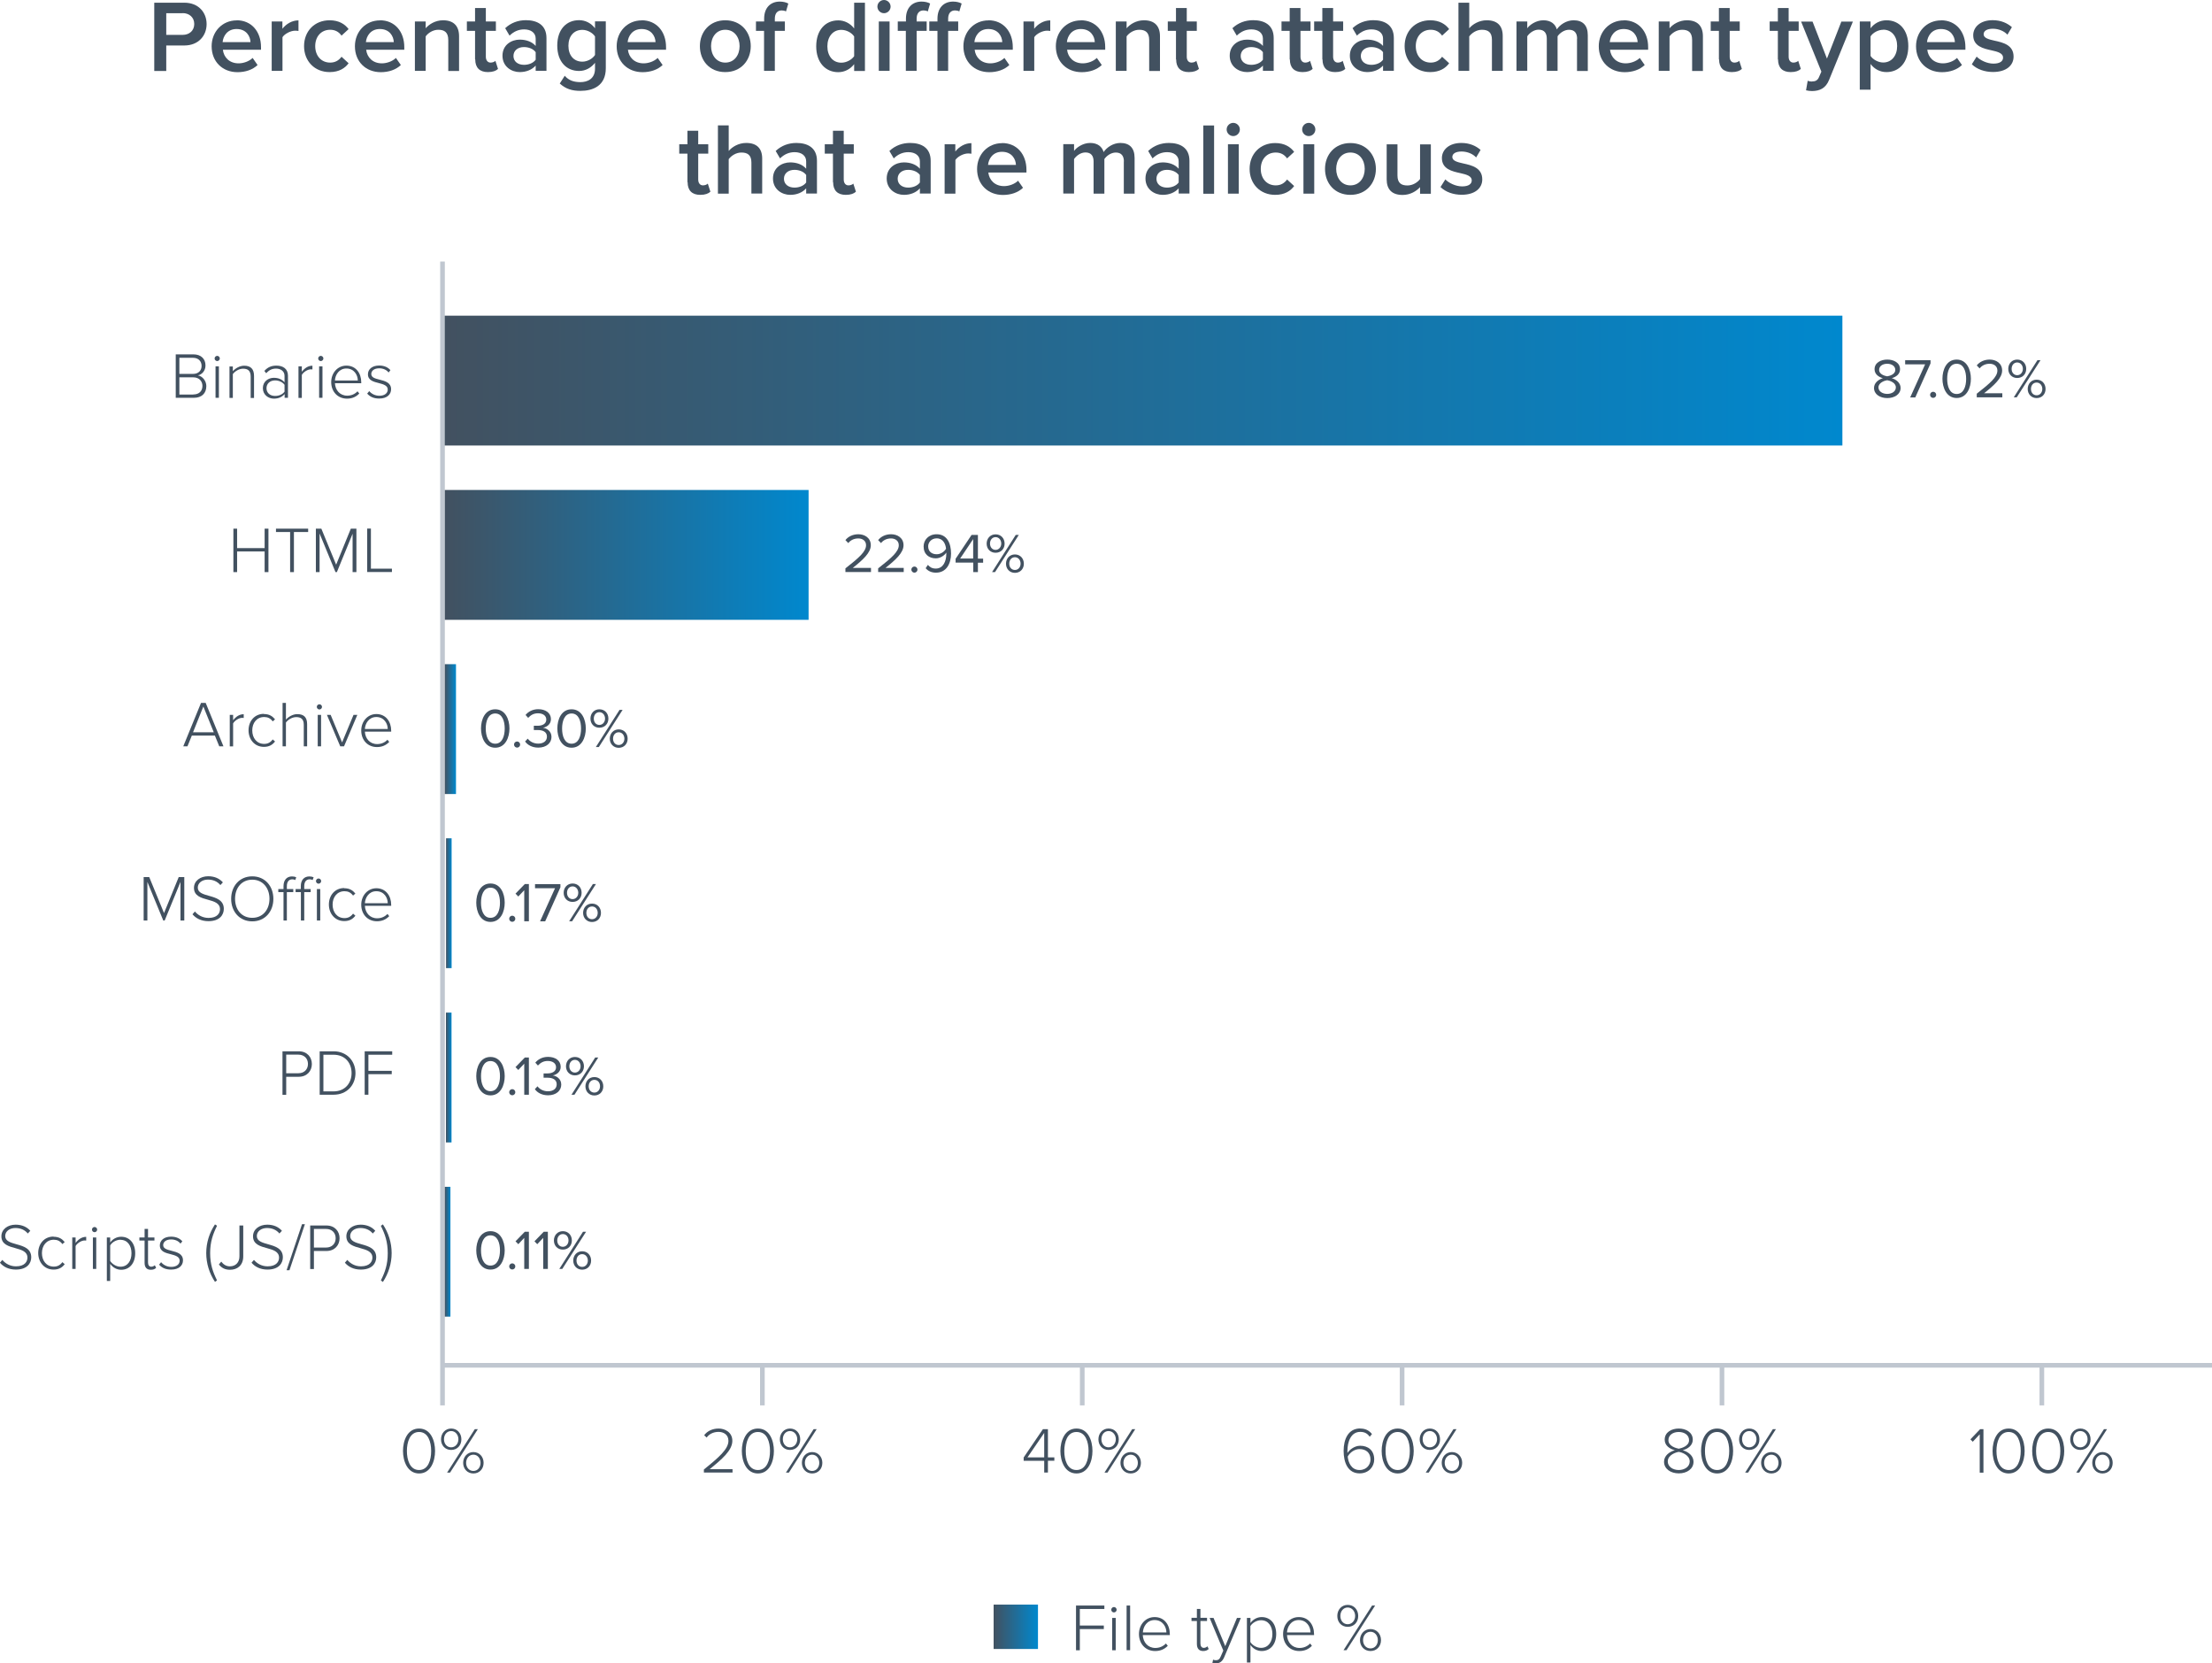 <?xml version="1.0" encoding="UTF-8"?>
<svg id="Layer_1" data-name="Layer 1" xmlns="http://www.w3.org/2000/svg" xmlns:xlink="http://www.w3.org/1999/xlink" viewBox="0 0 237.89 178.84">
  <defs>
    <style>
      .cls-1 {
        fill: url(#linear-gradient-7);
      }

      .cls-2 {
        fill: url(#linear-gradient-5);
      }

      .cls-3 {
        fill: url(#linear-gradient-6);
      }

      .cls-4 {
        fill: url(#linear-gradient-4);
      }

      .cls-5 {
        fill: url(#linear-gradient-3);
      }

      .cls-6 {
        fill: url(#linear-gradient-2);
      }

      .cls-7 {
        fill: url(#linear-gradient);
      }

      .cls-8 {
        fill: none;
        stroke: #c0c7d0;
        stroke-miterlimit: 10;
        stroke-width: .5px;
      }

      .cls-9 {
        fill: #425160;
      }
    </style>
    <linearGradient id="linear-gradient" x1="-44.76" y1="-1129.59" x2="-44.76" y2="-1130.2" gradientTransform="translate(93.02 1245.74)" gradientUnits="userSpaceOnUse">
      <stop offset="0" stop-color="#425160"/>
      <stop offset="1" stop-color="#0088ce"/>
    </linearGradient>
    <linearGradient id="linear-gradient-2" x1="-63.49" x2="-63.49" gradientTransform="translate(111.75 1227.01)" xlink:href="#linear-gradient"/>
    <linearGradient id="linear-gradient-3" x1="-26.03" y1="-1129.47" x2="-26.03" y2="-1130.07" gradientTransform="translate(74.17 1264.35)" xlink:href="#linear-gradient"/>
    <linearGradient id="linear-gradient-4" x1="-82.22" y1="-1129.47" x2="-82.22" y2="-1130.67" gradientTransform="translate(130.66 1208.46)" xlink:href="#linear-gradient"/>
    <linearGradient id="linear-gradient-5" x1="-100.95" y1="-1129.47" x2="-100.95" y2="-1168.59" gradientTransform="translate(168.35 1208.68)" xlink:href="#linear-gradient"/>
    <linearGradient id="linear-gradient-6" x1="-119.69" y1="-1129.47" x2="-119.69" y2="-1279.78" gradientTransform="translate(242.68 1245.55)" xlink:href="#linear-gradient"/>
    <linearGradient id="linear-gradient-7" x1="106.86" y1="174.9" x2="111.63" y2="174.9" gradientTransform="matrix(1,0,0,1,0,0)" xlink:href="#linear-gradient"/>
  </defs>
  <g>
    <path class="cls-9" d="M18.89,38.1h1.92c.78,0,1.29.46,1.29,1.19,0,.59-.4.99-.82,1.07.5.08.91.6.91,1.15,0,.78-.5,1.26-1.34,1.26h-1.95v-4.67ZM20.76,40.2c.6,0,.92-.38.92-.86s-.32-.87-.92-.87h-1.47v1.73h1.47ZM20.79,42.41c.62,0,.98-.36.98-.92,0-.48-.33-.92-.98-.92h-1.5v1.85h1.5Z"/>
    <path class="cls-9" d="M23.08,38.54c0-.15.13-.28.28-.28s.28.13.28.28-.13.28-.28.28-.28-.13-.28-.28ZM23.18,39.39h.36v3.38h-.36v-3.38Z"/>
    <path class="cls-9" d="M26.96,40.49c0-.66-.33-.85-.82-.85-.43,0-.88.28-1.1.58v2.56h-.36v-3.38h.36v.51c.25-.29.73-.59,1.22-.59.69,0,1.06.34,1.06,1.1v2.37h-.36v-2.28Z"/>
    <path class="cls-9" d="M30.6,42.38c-.3.33-.68.48-1.15.48-.58,0-1.18-.4-1.18-1.13s.6-1.11,1.18-1.11c.47,0,.85.15,1.15.48v-.69c0-.5-.41-.78-.91-.78-.42,0-.75.15-1.06.5l-.2-.25c.35-.39.74-.57,1.3-.57.69,0,1.24.33,1.24,1.08v2.38h-.36v-.4ZM30.6,41.37c-.24-.31-.62-.47-1.02-.47-.56,0-.92.36-.92.84s.36.83.92.83c.41,0,.79-.15,1.02-.46v-.74Z"/>
    <path class="cls-9" d="M32.1,39.39h.36v.58c.29-.38.67-.65,1.14-.65v.4c-.06,0-.11-.01-.18-.01-.34,0-.81.31-.96.6v2.47h-.36v-3.38Z"/>
    <path class="cls-9" d="M34.22,38.54c0-.15.13-.28.28-.28.15,0,.28.13.28.28s-.13.28-.28.28-.28-.13-.28-.28ZM34.32,39.39h.36v3.38h-.36v-3.38Z"/>
    <path class="cls-9" d="M37.25,39.31c1.03,0,1.6.82,1.6,1.79v.1h-2.83c.04.74.53,1.34,1.32,1.34.43,0,.82-.16,1.11-.47l.19.24c-.34.35-.76.55-1.32.55-.99,0-1.7-.74-1.7-1.78,0-.98.69-1.77,1.63-1.77ZM36.02,40.91h2.46c0-.57-.38-1.29-1.23-1.29-.8,0-1.2.7-1.23,1.29Z"/>
    <path class="cls-9" d="M39.71,42.05c.22.27.61.5,1.09.5.57,0,.9-.28.9-.67,0-.43-.46-.56-.95-.69-.56-.14-1.18-.29-1.18-.95,0-.52.43-.94,1.21-.94.58,0,.97.22,1.21.5l-.2.25c-.2-.27-.56-.45-1.01-.45-.53,0-.85.26-.85.61,0,.39.43.49.9.61.58.15,1.23.31,1.23,1.03,0,.55-.43,1-1.27,1-.55,0-.97-.16-1.3-.53l.22-.27Z"/>
  </g>
  <g>
    <path class="cls-9" d="M.26,135.47c.3.35.79.68,1.46.68.96,0,1.23-.53,1.23-.93,0-.66-.63-.84-1.28-1.02-.74-.2-1.52-.41-1.52-1.28,0-.76.69-1.25,1.53-1.25.69,0,1.22.25,1.58.66l-.27.29c-.34-.41-.81-.59-1.34-.59-.62,0-1.09.36-1.09.86,0,.55.58.71,1.22.89.75.21,1.58.45,1.58,1.4,0,.6-.4,1.32-1.66,1.32-.77,0-1.35-.31-1.71-.74l.26-.3Z"/>
    <path class="cls-9" d="M5.76,132.97c.58,0,.92.23,1.2.57l-.25.22c-.25-.34-.55-.47-.92-.47-.79,0-1.28.63-1.28,1.44s.48,1.45,1.28,1.45c.37,0,.67-.14.92-.48l.25.22c-.27.35-.62.58-1.2.58-.99,0-1.65-.79-1.65-1.78s.65-1.77,1.65-1.77Z"/>
    <path class="cls-9" d="M7.77,133.05h.36v.58c.29-.38.67-.65,1.14-.65v.4c-.06,0-.11-.01-.18-.01-.34,0-.81.31-.96.6v2.46h-.36v-3.38Z"/>
    <path class="cls-9" d="M9.89,132.2c0-.15.13-.28.28-.28.15,0,.28.13.28.28s-.13.28-.28.28-.28-.13-.28-.28ZM9.99,133.05h.36v3.38h-.36v-3.38Z"/>
    <path class="cls-9" d="M11.49,137.72v-4.67h.36v.54c.24-.35.67-.62,1.18-.62.9,0,1.51.69,1.51,1.77s-.61,1.78-1.51,1.78c-.48,0-.9-.25-1.18-.63v1.83h-.36ZM12.96,133.29c-.47,0-.92.28-1.11.61v1.67c.2.32.64.62,1.11.62.76,0,1.18-.63,1.18-1.45s-.43-1.44-1.18-1.44Z"/>
    <path class="cls-9" d="M15.55,135.78v-2.4h-.56v-.33h.56v-.92h.37v.92h.69v.33h-.69v2.35c0,.27.11.46.35.46.16,0,.3-.08.38-.16l.14.28c-.13.13-.29.21-.57.21-.45,0-.67-.27-.67-.74Z"/>
    <path class="cls-9" d="M17.33,135.71c.22.27.61.5,1.09.5.57,0,.9-.28.9-.67,0-.43-.46-.56-.95-.69-.56-.14-1.18-.29-1.18-.95,0-.52.43-.94,1.21-.94.58,0,.97.22,1.21.5l-.2.25c-.2-.27-.56-.45-1.01-.45-.53,0-.85.26-.85.61,0,.38.43.49.9.61.58.15,1.23.31,1.23,1.03,0,.55-.43.99-1.27.99-.55,0-.97-.16-1.3-.53l.22-.27Z"/>
    <path class="cls-9" d="M22.18,134.73c0-1.13.34-2.18.94-3.09l.22.15c-.44.9-.74,1.72-.74,2.94s.3,2.04.74,2.93l-.22.16c-.6-.91-.94-1.97-.94-3.1Z"/>
    <path class="cls-9" d="M23.79,135.64c.21.27.49.51.93.51.64,0,1.03-.44,1.03-1.07v-3.32h.41v3.32c0,.97-.64,1.44-1.42,1.44-.5,0-.89-.17-1.2-.57l.25-.3Z"/>
    <path class="cls-9" d="M27.32,135.47c.3.35.79.68,1.46.68.96,0,1.23-.53,1.23-.93,0-.66-.63-.84-1.28-1.02-.74-.2-1.52-.41-1.52-1.28,0-.76.69-1.25,1.53-1.25.69,0,1.22.25,1.58.66l-.27.29c-.34-.41-.81-.59-1.34-.59-.62,0-1.09.36-1.09.86,0,.55.58.71,1.22.89.75.21,1.58.45,1.58,1.4,0,.6-.4,1.32-1.66,1.32-.77,0-1.35-.31-1.71-.74l.26-.3Z"/>
    <path class="cls-9" d="M32.47,131.62h.32l-1.66,4.95h-.31l1.66-4.95Z"/>
    <path class="cls-9" d="M33.36,131.76h1.75c.9,0,1.41.63,1.41,1.37s-.52,1.37-1.41,1.37h-1.35v1.94h-.4v-4.67ZM35.07,132.13h-1.31v2h1.31c.62,0,1.03-.41,1.03-1s-.41-1-1.03-1Z"/>
    <path class="cls-9" d="M37.36,135.47c.3.35.79.68,1.46.68.96,0,1.23-.53,1.23-.93,0-.66-.63-.84-1.28-1.02-.74-.2-1.52-.41-1.52-1.28,0-.76.69-1.25,1.53-1.25.69,0,1.22.25,1.58.66l-.27.29c-.34-.41-.81-.59-1.34-.59-.62,0-1.09.36-1.09.86,0,.55.58.71,1.22.89.75.21,1.58.45,1.58,1.4,0,.6-.4,1.32-1.66,1.32-.77,0-1.35-.31-1.71-.74l.26-.3Z"/>
    <path class="cls-9" d="M40.96,131.79l.22-.15c.6.91.94,1.97.94,3.09s-.34,2.19-.94,3.1l-.22-.16c.45-.9.74-1.72.74-2.93s-.29-2.04-.74-2.94Z"/>
  </g>
  <g>
    <path class="cls-9" d="M23.12,79.09h-2.49l-.47,1.15h-.45l1.91-4.67h.5l1.91,4.67h-.45l-.47-1.15ZM20.76,78.73h2.23l-1.12-2.77-1.11,2.77Z"/>
    <path class="cls-9" d="M24.71,76.86h.36v.58c.29-.38.67-.65,1.14-.65v.4c-.06,0-.11-.01-.18-.01-.34,0-.81.31-.96.6v2.47h-.36v-3.38Z"/>
    <path class="cls-9" d="M28.38,76.77c.58,0,.92.23,1.2.57l-.25.22c-.25-.34-.55-.47-.92-.47-.79,0-1.28.63-1.28,1.44s.48,1.45,1.28,1.45c.37,0,.67-.14.92-.48l.25.22c-.27.35-.62.58-1.2.58-.99,0-1.65-.79-1.65-1.78s.65-1.77,1.65-1.77Z"/>
    <path class="cls-9" d="M32.67,77.93c0-.65-.33-.83-.82-.83-.43,0-.88.28-1.1.58v2.56h-.36v-4.67h.36v1.8c.25-.29.73-.59,1.22-.59.69,0,1.06.32,1.06,1.08v2.38h-.36v-2.3Z"/>
    <path class="cls-9" d="M34.07,76c0-.15.13-.28.28-.28s.28.13.28.28-.13.28-.28.28-.28-.13-.28-.28ZM34.17,76.86h.36v3.38h-.36v-3.38Z"/>
    <path class="cls-9" d="M35.15,76.86h.41l1.23,2.96,1.23-2.96h.41l-1.43,3.38h-.41l-1.43-3.38Z"/>
    <path class="cls-9" d="M40.47,76.77c1.03,0,1.6.82,1.6,1.79v.1h-2.83c.04.74.53,1.34,1.32,1.34.43,0,.82-.16,1.11-.47l.19.24c-.34.35-.76.55-1.32.55-.99,0-1.69-.74-1.69-1.78,0-.98.69-1.77,1.63-1.77ZM39.24,78.38h2.46c0-.57-.38-1.29-1.23-1.29-.8,0-1.2.7-1.23,1.29Z"/>
  </g>
  <g>
    <path class="cls-9" d="M28.46,59.29h-2.96v2.22h-.4v-4.67h.4v2.09h2.96v-2.09h.41v4.67h-.41v-2.22Z"/>
    <path class="cls-9" d="M31.21,57.2h-1.53v-.36h3.46v.36h-1.53v4.31h-.41v-4.31Z"/>
    <path class="cls-9" d="M37.93,57.36l-1.7,4.15h-.15l-1.71-4.15v4.15h-.4v-4.67h.59l1.59,3.87,1.58-3.87h.6v4.67h-.41v-4.15Z"/>
    <path class="cls-9" d="M39.49,56.83h.4v4.31h2.26v.36h-2.66v-4.67Z"/>
  </g>
  <g>
    <path class="cls-9" d="M19.41,94.82l-1.7,4.15h-.15l-1.71-4.15v4.15h-.4v-4.67h.6l1.59,3.87,1.58-3.87h.6v4.67h-.41v-4.15Z"/>
    <path class="cls-9" d="M20.97,98.01c.3.35.79.68,1.46.68.96,0,1.23-.53,1.23-.93,0-.66-.63-.84-1.28-1.02-.74-.2-1.52-.41-1.52-1.28,0-.76.69-1.25,1.53-1.25.69,0,1.22.25,1.58.66l-.27.29c-.34-.41-.81-.59-1.34-.59-.62,0-1.09.36-1.09.86,0,.55.58.71,1.22.89.75.21,1.58.45,1.58,1.4,0,.6-.4,1.32-1.66,1.32-.77,0-1.35-.31-1.71-.74l.26-.3Z"/>
    <path class="cls-9" d="M27.13,94.22c1.37,0,2.27,1.05,2.27,2.42s-.9,2.42-2.27,2.42-2.27-1.05-2.27-2.42.9-2.42,2.27-2.42ZM27.13,94.58c-1.13,0-1.85.87-1.85,2.05s.71,2.05,1.85,2.05,1.85-.88,1.85-2.05-.73-2.05-1.85-2.05Z"/>
    <path class="cls-9" d="M30.49,95.92h-.56v-.33h.56v-.31c0-.67.36-1.05.91-1.05.18,0,.33.03.46.1l-.11.29c-.08-.05-.18-.08-.31-.08-.38,0-.59.27-.59.74v.31h.69v.33h-.69v3.05h-.36v-3.05ZM32.35,95.92h-.56v-.33h.56v-.31c0-.67.36-1.05.92-1.05.17,0,.32.03.46.1l-.11.29c-.08-.05-.18-.08-.31-.08-.38,0-.59.27-.59.74v.31h.69v.33h-.69v3.05h-.36v-3.05ZM33.98,94.73c0-.15.13-.28.28-.28s.28.13.28.28-.13.28-.28.28-.28-.13-.28-.28ZM34.08,95.59h.36v3.38h-.36v-3.38Z"/>
    <path class="cls-9" d="M37.02,95.5c.58,0,.92.23,1.2.57l-.25.22c-.25-.34-.55-.47-.92-.47-.79,0-1.28.63-1.28,1.44s.48,1.45,1.28,1.45c.37,0,.67-.14.92-.48l.25.22c-.27.35-.62.58-1.2.58-.99,0-1.65-.79-1.65-1.78s.65-1.77,1.65-1.77Z"/>
    <path class="cls-9" d="M40.47,95.5c1.03,0,1.6.82,1.6,1.79v.1h-2.83c.04.74.53,1.34,1.32,1.34.43,0,.82-.16,1.11-.47l.19.24c-.34.35-.76.55-1.32.55-.99,0-1.69-.74-1.69-1.78,0-.98.69-1.77,1.63-1.77ZM39.24,97.11h2.46c0-.58-.38-1.29-1.23-1.29-.8,0-1.2.7-1.23,1.29Z"/>
  </g>
  <g>
    <path class="cls-9" d="M30.38,113.03h1.75c.9,0,1.41.63,1.41,1.37s-.52,1.37-1.41,1.37h-1.35v1.94h-.4v-4.67ZM32.09,113.39h-1.31v2h1.31c.62,0,1.03-.41,1.03-1s-.41-1-1.03-1Z"/>
    <path class="cls-9" d="M34.38,113.03h1.49c1.45,0,2.36,1.06,2.36,2.34s-.91,2.33-2.36,2.33h-1.49v-4.67ZM35.87,117.34c1.23,0,1.94-.88,1.94-1.97s-.7-1.97-1.94-1.97h-1.09v3.94h1.09Z"/>
    <path class="cls-9" d="M39.22,113.03h2.96v.37h-2.56v1.73h2.51v.36h-2.51v2.21h-.4v-4.67Z"/>
  </g>
  <g>
    <path class="cls-9" d="M202.49,40.66c-.46-.13-.89-.43-.89-.96,0-.72.7-1.04,1.37-1.04s1.37.32,1.37,1.04c0,.53-.43.83-.89.96.5.15.95.52.95,1.05,0,.68-.65,1.09-1.43,1.09s-1.43-.4-1.43-1.09c0-.53.46-.9.95-1.05ZM202.96,40.88c-.25.03-.94.25-.94.77,0,.43.44.7.94.7s.93-.26.93-.7c0-.52-.68-.74-.93-.77ZM202.96,39.11c-.49,0-.87.25-.87.66,0,.49.63.65.87.69.25-.04.87-.2.87-.69,0-.41-.39-.66-.87-.66Z"/>
    <path class="cls-9" d="M207.04,39.17h-2.15v-.44h2.73v.34l-1.64,3.66h-.55l1.61-3.56Z"/>
    <path class="cls-9" d="M207.9,42.12c.18,0,.33.15.33.33s-.15.33-.33.33-.33-.15-.33-.33.15-.33.33-.33Z"/>
    <path class="cls-9" d="M210.43,38.66c1.09,0,1.53,1.09,1.53,2.06s-.44,2.07-1.53,2.07-1.53-1.1-1.53-2.07.43-2.06,1.53-2.06ZM210.43,39.11c-.76,0-1.02.82-1.02,1.62s.26,1.63,1.02,1.63,1.02-.83,1.02-1.63-.26-1.62-1.02-1.62Z"/>
    <path class="cls-9" d="M212.59,42.33c1.44-1.13,2.22-1.8,2.22-2.49,0-.51-.42-.73-.83-.73-.48,0-.85.2-1.08.5l-.31-.32c.31-.4.83-.63,1.39-.63.67,0,1.34.38,1.34,1.18s-.83,1.56-1.94,2.44h1.96v.44h-2.75v-.4Z"/>
    <path class="cls-9" d="M216.94,38.66c.58,0,.97.43.97,1s-.4.98-.97.98-.96-.42-.96-.98.39-1,.96-1ZM216.94,38.97c-.35,0-.6.29-.6.69s.25.68.6.68.61-.3.61-.68-.25-.69-.61-.69ZM219.12,38.72h.33l-2.56,4h-.32l2.55-4ZM219.03,40.82c.57,0,.96.43.96,1s-.4.98-.96.98-.96-.42-.96-.98.39-1,.96-1ZM219.03,41.13c-.36,0-.61.29-.61.69s.25.68.61.68.61-.3.61-.68-.25-.69-.61-.69Z"/>
  </g>
  <g>
    <path class="cls-9" d="M52.75,132.37c1.09,0,1.53,1.09,1.53,2.06s-.44,2.07-1.53,2.07-1.53-1.1-1.53-2.07.43-2.06,1.53-2.06ZM52.75,132.82c-.76,0-1.02.82-1.02,1.62s.26,1.63,1.02,1.63,1.02-.83,1.02-1.63-.26-1.62-1.02-1.62Z"/>
    <path class="cls-9" d="M55.09,135.83c.18,0,.33.15.33.33s-.15.33-.33.33-.33-.15-.33-.33.15-.33.33-.33Z"/>
    <path class="cls-9" d="M56.38,133.09l-.64.68-.3-.31,1-1.03h.44v4h-.5v-3.34Z"/>
    <path class="cls-9" d="M58.42,133.09l-.64.68-.3-.31,1-1.03h.44v4h-.5v-3.34Z"/>
    <path class="cls-9" d="M60.53,132.37c.58,0,.97.43.97,1s-.4.98-.97.98-.96-.42-.96-.98.39-1,.96-1ZM60.53,132.68c-.35,0-.6.29-.6.69s.25.68.6.68.61-.3.61-.68c0-.4-.25-.69-.61-.69ZM62.7,132.43h.33l-2.56,4h-.32l2.55-4ZM62.61,134.53c.57,0,.96.43.96,1s-.4.98-.96.98-.96-.42-.96-.98.39-1,.96-1ZM62.61,134.84c-.36,0-.61.29-.61.69s.25.68.61.68.61-.3.61-.68-.25-.69-.61-.69Z"/>
  </g>
  <g>
    <path class="cls-9" d="M53.26,76.26c1.09,0,1.53,1.09,1.53,2.06s-.44,2.07-1.53,2.07-1.53-1.1-1.53-2.07.43-2.06,1.53-2.06ZM53.26,76.71c-.76,0-1.02.82-1.02,1.62s.26,1.63,1.02,1.63,1.02-.83,1.02-1.63-.26-1.62-1.02-1.62Z"/>
    <path class="cls-9" d="M55.61,79.72c.18,0,.33.15.33.33s-.15.33-.33.33-.33-.15-.33-.33.15-.33.33-.33Z"/>
    <path class="cls-9" d="M56.76,79.42c.23.31.64.53,1.12.53.58,0,.94-.29.94-.75,0-.5-.41-.71-1-.71-.17,0-.35,0-.41,0v-.46c.07,0,.25,0,.41,0,.5,0,.93-.2.93-.66s-.41-.68-.89-.68c-.44,0-.76.17-1.06.49l-.28-.31c.29-.35.75-.62,1.37-.62.77,0,1.36.39,1.36,1.07,0,.58-.49.86-.86.93.37.03.92.34.92.98s-.53,1.15-1.42,1.15c-.68,0-1.17-.3-1.42-.66l.29-.31Z"/>
    <path class="cls-9" d="M61.47,76.26c1.09,0,1.53,1.09,1.53,2.06s-.44,2.07-1.53,2.07-1.53-1.1-1.53-2.07.43-2.06,1.53-2.06ZM61.47,76.71c-.76,0-1.02.82-1.02,1.62s.26,1.63,1.02,1.63,1.02-.83,1.02-1.63-.26-1.62-1.02-1.62Z"/>
    <path class="cls-9" d="M64.46,76.26c.58,0,.97.43.97,1s-.4.98-.97.98-.96-.42-.96-.98.39-1,.96-1ZM64.46,76.57c-.35,0-.6.29-.6.69s.25.68.6.68.61-.3.61-.68-.25-.69-.61-.69ZM66.63,76.32h.33l-2.56,4h-.32l2.55-4ZM66.54,78.42c.57,0,.96.43.96,1s-.4.98-.96.98-.96-.42-.96-.98.39-1,.96-1ZM66.54,78.73c-.36,0-.61.29-.61.69s.25.68.61.68.61-.3.61-.68-.25-.69-.61-.69Z"/>
  </g>
  <g>
    <path class="cls-9" d="M90.92,61.11c1.44-1.13,2.22-1.8,2.22-2.49,0-.51-.42-.73-.83-.73-.48,0-.85.2-1.08.5l-.31-.32c.31-.4.83-.63,1.39-.63.67,0,1.34.38,1.34,1.18s-.83,1.56-1.94,2.44h1.96v.44h-2.75v-.4Z"/>
    <path class="cls-9" d="M94.44,61.11c1.44-1.13,2.22-1.8,2.22-2.49,0-.51-.42-.73-.83-.73-.48,0-.85.2-1.08.5l-.31-.32c.31-.4.83-.63,1.39-.63.67,0,1.34.38,1.34,1.18s-.83,1.56-1.94,2.44h1.96v.44h-2.75v-.4Z"/>
    <path class="cls-9" d="M98.34,60.91c.18,0,.33.15.33.33s-.15.33-.33.33-.33-.15-.33-.33.15-.33.33-.33Z"/>
    <path class="cls-9" d="M99.78,60.72c.2.24.44.41.86.41.81,0,1.13-.81,1.13-1.56,0-.05,0-.11,0-.16-.17.28-.62.62-1.13.62-.72,0-1.31-.43-1.31-1.28,0-.69.53-1.31,1.4-1.31,1.12,0,1.55.98,1.55,2.07s-.5,2.06-1.62,2.06c-.51,0-.86-.19-1.11-.48l.25-.37ZM100.74,57.88c-.61,0-.92.47-.92.85,0,.59.41.86.92.86.4,0,.79-.24,1-.59-.04-.5-.31-1.12-1-1.12Z"/>
    <path class="cls-9" d="M104.67,60.49h-1.9v-.41l1.72-2.57h.68v2.55h.56v.44h-.56v1.01h-.5v-1.01ZM103.26,60.05h1.4v-2.09l-1.4,2.09Z"/>
    <path class="cls-9" d="M107.07,57.45c.58,0,.97.43.97,1s-.4.98-.97.98-.96-.42-.96-.98.39-1,.96-1ZM107.07,57.75c-.35,0-.6.29-.6.69s.25.68.6.68.61-.3.61-.68-.25-.69-.61-.69ZM109.24,57.51h.33l-2.56,4h-.32l2.55-4ZM109.15,59.61c.57,0,.96.43.96,1s-.4.98-.96.98-.96-.42-.96-.98.39-1,.96-1ZM109.15,59.91c-.36,0-.61.29-.61.69s.25.68.61.68.61-.3.61-.68-.25-.69-.61-.69Z"/>
  </g>
  <g>
    <path class="cls-9" d="M52.75,94.99c1.09,0,1.53,1.08,1.53,2.06s-.44,2.07-1.53,2.07-1.53-1.1-1.53-2.07.43-2.06,1.53-2.06ZM52.75,95.44c-.76,0-1.02.82-1.02,1.62s.26,1.62,1.02,1.62,1.02-.83,1.02-1.62-.26-1.62-1.02-1.62Z"/>
    <path class="cls-9" d="M55.09,98.45c.18,0,.33.15.33.33s-.15.33-.33.33-.33-.15-.33-.33.15-.33.33-.33Z"/>
    <path class="cls-9" d="M56.38,95.71l-.64.68-.3-.31,1-1.03h.44v4h-.5v-3.34Z"/>
    <path class="cls-9" d="M59.69,95.5h-2.15v-.44h2.73v.34l-1.64,3.66h-.55l1.61-3.56Z"/>
    <path class="cls-9" d="M61.58,94.99c.58,0,.97.43.97,1s-.4.98-.97.98-.96-.42-.96-.98.39-1,.96-1ZM61.58,95.3c-.35,0-.6.29-.6.69s.25.68.6.68.61-.3.61-.68-.25-.69-.61-.69ZM63.76,95.05h.33l-2.56,4h-.32l2.55-4ZM63.67,97.15c.57,0,.96.43.96,1s-.4.98-.96.98-.96-.42-.96-.98.39-1,.96-1ZM63.67,97.46c-.36,0-.61.29-.61.69s.25.68.61.68.61-.3.61-.68c0-.4-.25-.69-.61-.69Z"/>
  </g>
  <g>
    <path class="cls-9" d="M52.75,113.64c1.09,0,1.53,1.08,1.53,2.06s-.44,2.07-1.53,2.07-1.53-1.1-1.53-2.07.43-2.06,1.53-2.06ZM52.75,114.08c-.76,0-1.02.82-1.02,1.62s.26,1.62,1.02,1.62,1.02-.83,1.02-1.62-.26-1.62-1.02-1.62Z"/>
    <path class="cls-9" d="M55.09,117.1c.18,0,.33.15.33.33s-.15.33-.33.33-.33-.15-.33-.33.15-.33.33-.33Z"/>
    <path class="cls-9" d="M56.38,114.36l-.64.68-.3-.31,1-1.03h.44v4h-.5v-3.34Z"/>
    <path class="cls-9" d="M57.81,116.8c.23.31.64.53,1.12.53.58,0,.94-.29.94-.75,0-.5-.41-.71-1-.71-.17,0-.35,0-.41,0v-.46c.07,0,.25,0,.41,0,.5,0,.93-.2.93-.66s-.41-.68-.89-.68c-.44,0-.76.17-1.06.49l-.28-.31c.29-.35.75-.62,1.37-.62.77,0,1.36.39,1.36,1.07,0,.58-.49.86-.86.93.37.03.92.34.92.98s-.53,1.15-1.42,1.15c-.68,0-1.17-.3-1.42-.66l.29-.31Z"/>
    <path class="cls-9" d="M61.83,113.64c.58,0,.97.43.97,1s-.4.98-.97.98-.96-.42-.96-.98.39-1,.96-1ZM61.83,113.95c-.35,0-.6.29-.6.69s.25.68.6.68.61-.3.61-.68-.25-.69-.61-.69ZM64.01,113.7h.33l-2.56,4h-.32l2.55-4ZM63.92,115.8c.57,0,.96.43.96,1s-.4.98-.96.98-.96-.42-.96-.98.39-1,.96-1ZM63.92,116.1c-.36,0-.61.29-.61.69s.25.68.61.68.61-.3.61-.68c0-.4-.25-.69-.61-.69Z"/>
  </g>
  <g>
    <path class="cls-9" d="M45.07,153.59c1.25,0,1.72,1.29,1.72,2.41s-.48,2.42-1.72,2.42-1.73-1.31-1.73-2.42.47-2.41,1.73-2.41ZM45.07,153.96c-.99,0-1.31,1.08-1.31,2.04s.32,2.05,1.31,2.05,1.3-1.09,1.3-2.05-.32-2.04-1.3-2.04Z"/>
    <path class="cls-9" d="M48.52,153.59c.65,0,1.1.5,1.1,1.16s-.45,1.14-1.1,1.14-1.09-.49-1.09-1.14.45-1.16,1.09-1.16ZM48.52,153.86c-.46,0-.77.39-.77.88s.31.87.77.87.78-.4.78-.87-.32-.88-.78-.88ZM51.07,153.66h.32l-2.99,4.67h-.32l2.98-4.67ZM50.91,156.12c.64,0,1.1.5,1.1,1.16s-.46,1.14-1.1,1.14-1.1-.49-1.1-1.14.46-1.16,1.1-1.16ZM50.91,156.4c-.46,0-.78.39-.78.88s.32.87.78.87.77-.39.77-.87-.31-.88-.77-.88Z"/>
  </g>
  <g>
    <path class="cls-9" d="M75.69,158c1.59-1.28,2.65-2.19,2.65-3.09,0-.68-.55-.96-1.06-.96-.58,0-1.03.25-1.28.61l-.27-.25c.33-.45.9-.72,1.56-.72s1.47.39,1.47,1.32c0,1.02-1.09,1.96-2.44,3.05h2.46v.36h-3.08v-.33Z"/>
    <path class="cls-9" d="M81.51,153.59c1.25,0,1.72,1.29,1.72,2.41s-.48,2.42-1.72,2.42-1.73-1.31-1.73-2.42.47-2.41,1.73-2.41ZM81.51,153.96c-.99,0-1.31,1.08-1.31,2.04s.32,2.05,1.31,2.05,1.3-1.09,1.3-2.05-.32-2.04-1.3-2.04Z"/>
    <path class="cls-9" d="M84.96,153.59c.65,0,1.1.5,1.1,1.16s-.45,1.14-1.1,1.14-1.09-.49-1.09-1.14.45-1.16,1.09-1.16ZM84.96,153.86c-.46,0-.77.39-.77.88s.31.87.77.87.78-.4.78-.87-.32-.88-.78-.88ZM87.51,153.66h.32l-2.99,4.67h-.32l2.98-4.67ZM87.34,156.12c.64,0,1.1.5,1.1,1.16s-.46,1.14-1.1,1.14-1.1-.49-1.1-1.14.46-1.16,1.1-1.16ZM87.34,156.4c-.46,0-.78.39-.78.88s.32.87.78.87.77-.39.77-.87-.31-.88-.77-.88Z"/>
  </g>
  <g>
    <path class="cls-9" d="M112.3,157.06h-2.21v-.36l2.07-3.04h.54v3.03h.69v.36h-.69v1.27h-.4v-1.27ZM110.5,156.69h1.8v-2.63l-1.8,2.63Z"/>
    <path class="cls-9" d="M115.77,153.59c1.25,0,1.72,1.29,1.72,2.41s-.48,2.42-1.72,2.42-1.73-1.31-1.73-2.42.47-2.41,1.73-2.41ZM115.77,153.96c-.99,0-1.31,1.08-1.31,2.04s.32,2.05,1.31,2.05,1.3-1.09,1.3-2.05-.32-2.04-1.3-2.04Z"/>
    <path class="cls-9" d="M119.22,153.59c.65,0,1.1.5,1.1,1.16s-.45,1.14-1.1,1.14-1.09-.49-1.09-1.14.45-1.16,1.09-1.16ZM119.22,153.86c-.46,0-.77.39-.77.88s.31.87.77.87.78-.4.78-.87-.32-.88-.78-.88ZM121.77,153.66h.32l-2.99,4.67h-.32l2.98-4.67ZM121.6,156.12c.64,0,1.1.5,1.1,1.16s-.46,1.14-1.1,1.14-1.1-.49-1.1-1.14.46-1.16,1.1-1.16ZM121.6,156.4c-.46,0-.78.39-.78.88s.32.87.78.87.77-.39.77-.87-.31-.88-.77-.88Z"/>
  </g>
  <g>
    <path class="cls-9" d="M146.29,153.59c.61,0,.98.25,1.26.59l-.24.29c-.23-.31-.51-.52-1.02-.52-1.01,0-1.38,1.06-1.38,2.05,0,.07,0,.15,0,.22.2-.32.74-.78,1.37-.78.84,0,1.51.48,1.51,1.48,0,.76-.58,1.49-1.57,1.49-1.26,0-1.72-1.16-1.72-2.42s.5-2.41,1.79-2.41ZM146.21,155.8c-.51,0-1.01.33-1.27.8.06.64.39,1.45,1.27,1.45.8,0,1.18-.62,1.18-1.12,0-.76-.5-1.13-1.17-1.13Z"/>
    <path class="cls-9" d="M150.32,153.59c1.25,0,1.72,1.29,1.72,2.41s-.48,2.42-1.72,2.42-1.73-1.31-1.73-2.42.47-2.41,1.73-2.41ZM150.32,153.96c-.99,0-1.31,1.08-1.31,2.04s.32,2.05,1.31,2.05,1.3-1.09,1.3-2.05-.32-2.04-1.3-2.04Z"/>
    <path class="cls-9" d="M153.77,153.59c.65,0,1.1.5,1.1,1.16s-.45,1.14-1.1,1.14-1.09-.49-1.09-1.14.45-1.16,1.09-1.16ZM153.77,153.86c-.46,0-.77.39-.77.88s.31.87.77.87.78-.4.78-.87-.32-.88-.78-.88ZM156.32,153.66h.32l-2.99,4.67h-.32l2.98-4.67ZM156.15,156.12c.64,0,1.1.5,1.1,1.16s-.46,1.14-1.1,1.14-1.1-.49-1.1-1.14.46-1.16,1.1-1.16ZM156.15,156.4c-.46,0-.78.39-.78.88s.32.87.78.87.77-.39.77-.87-.31-.88-.77-.88Z"/>
  </g>
  <g>
    <path class="cls-9" d="M180.12,155.92c-.55-.14-1.09-.5-1.09-1.13,0-.83.77-1.2,1.51-1.2s1.51.38,1.51,1.2c0,.62-.54.99-1.08,1.13.59.17,1.16.59,1.16,1.24,0,.76-.69,1.25-1.58,1.25s-1.59-.49-1.59-1.25c0-.65.57-1.07,1.16-1.24ZM180.54,156.1c-.29.04-1.18.32-1.18,1.03,0,.57.56.92,1.18.92s1.18-.35,1.18-.92c0-.71-.9-1-1.18-1.03ZM180.54,153.96c-.62,0-1.11.33-1.11.88,0,.65.83.86,1.11.92.29-.06,1.11-.27,1.11-.92,0-.55-.5-.88-1.11-.88Z"/>
    <path class="cls-9" d="M184.67,153.59c1.25,0,1.72,1.29,1.72,2.41s-.48,2.42-1.72,2.42-1.73-1.31-1.73-2.42.47-2.41,1.73-2.41ZM184.67,153.96c-.99,0-1.31,1.08-1.31,2.04s.32,2.05,1.31,2.05,1.3-1.09,1.3-2.05-.32-2.04-1.3-2.04Z"/>
    <path class="cls-9" d="M188.12,153.59c.65,0,1.1.5,1.1,1.16s-.45,1.14-1.1,1.14-1.09-.49-1.09-1.14.45-1.16,1.09-1.16ZM188.12,153.86c-.46,0-.77.39-.77.88s.31.87.77.87.78-.4.78-.87-.32-.88-.78-.88ZM190.67,153.66h.32l-2.99,4.67h-.32l2.98-4.67ZM190.5,156.12c.64,0,1.1.5,1.1,1.16s-.46,1.14-1.1,1.14-1.1-.49-1.1-1.14.46-1.16,1.1-1.16ZM190.5,156.4c-.46,0-.78.39-.78.88s.32.87.78.87.77-.39.77-.87-.31-.88-.77-.88Z"/>
  </g>
  <g>
    <path class="cls-9" d="M212.91,154.21l-.75.8-.25-.26,1.04-1.09h.36v4.67h-.4v-4.12Z"/>
    <path class="cls-9" d="M216.02,153.59c1.25,0,1.72,1.29,1.72,2.41s-.48,2.42-1.72,2.42-1.73-1.31-1.73-2.42.47-2.41,1.73-2.41ZM216.02,153.96c-.99,0-1.31,1.08-1.31,2.04s.32,2.05,1.31,2.05,1.3-1.09,1.3-2.05-.32-2.04-1.3-2.04Z"/>
    <path class="cls-9" d="M220.28,153.59c1.25,0,1.72,1.29,1.72,2.41s-.48,2.42-1.72,2.42-1.73-1.31-1.73-2.42.47-2.41,1.73-2.41ZM220.28,153.96c-.99,0-1.31,1.08-1.31,2.04s.32,2.05,1.31,2.05,1.3-1.09,1.3-2.05-.32-2.04-1.3-2.04Z"/>
    <path class="cls-9" d="M223.73,153.59c.65,0,1.1.5,1.1,1.16s-.45,1.14-1.1,1.14-1.09-.49-1.09-1.14.45-1.16,1.09-1.16ZM223.73,153.86c-.46,0-.77.39-.77.88s.31.87.77.87.78-.4.78-.87-.32-.88-.78-.88ZM226.28,153.66h.32l-2.99,4.67h-.32l2.98-4.67ZM226.11,156.12c.64,0,1.1.5,1.1,1.16s-.46,1.14-1.1,1.14-1.1-.49-1.1-1.14.46-1.16,1.1-1.16ZM226.11,156.4c-.46,0-.78.39-.78.88s.32.87.78.87.77-.39.77-.87-.31-.88-.77-.88Z"/>
  </g>
  <line class="cls-8" x1="81.99" y1="146.79" x2="81.99" y2="151.1"/>
  <line class="cls-8" x1="116.39" y1="146.79" x2="116.39" y2="151.1"/>
  <line class="cls-8" x1="150.79" y1="146.79" x2="150.79" y2="151.1"/>
  <line class="cls-8" x1="185.19" y1="146.79" x2="185.19" y2="151.1"/>
  <line class="cls-8" x1="219.59" y1="146.79" x2="219.59" y2="151.1"/>
  <line class="cls-8" x1="47.59" y1="146.79" x2="237.89" y2="146.79"/>
  <line class="cls-8" x1="47.59" y1="28.12" x2="47.59" y2="151.1"/>
  <rect class="cls-7" x="41.28" y="115.55" width="13.96" height=".6" transform="translate(164.11 67.59) rotate(90)"/>
  <rect class="cls-6" x="41.28" y="96.81" width="13.96" height=".6" transform="translate(145.38 48.85) rotate(90)"/>
  <rect class="cls-5" x="41.16" y="134.28" width="13.96" height=".6" transform="translate(182.72 86.44) rotate(90)"/>
  <rect class="cls-4" x="41.46" y="77.78" width="13.96" height="1.2" transform="translate(126.82 29.95) rotate(90)"/>
  <rect class="cls-2" x="60.42" y="40.09" width="13.96" height="39.12" transform="translate(127.05 -7.74) rotate(90)"/>
  <rect class="cls-3" x="116.01" y="-34.23" width="13.96" height="150.31" transform="translate(163.91 -82.07) rotate(90)"/>
  <rect class="cls-1" x="106.86" y="172.52" width="4.77" height="4.77"/>
  <g>
    <path class="cls-9" d="M115.72,172.62h3.05v.37h-2.64v1.78h2.58v.38h-2.58v2.28h-.41v-4.8Z"/>
    <path class="cls-9" d="M119.51,173.07c0-.16.14-.29.29-.29s.29.13.29.29-.13.29-.29.29-.29-.13-.29-.29ZM119.61,173.95h.38v3.48h-.38v-3.48Z"/>
    <path class="cls-9" d="M121.16,172.62h.38v4.8h-.38v-4.8Z"/>
    <path class="cls-9" d="M124.17,173.86c1.06,0,1.64.84,1.64,1.84v.1h-2.91c.04.76.54,1.38,1.35,1.38.45,0,.84-.17,1.14-.48l.2.25c-.35.36-.79.56-1.36.56-1.02,0-1.74-.76-1.74-1.83,0-1.01.71-1.82,1.68-1.82ZM122.91,175.51h2.53c0-.59-.4-1.33-1.27-1.33-.82,0-1.23.72-1.26,1.33Z"/>
    <path class="cls-9" d="M128.72,176.75v-2.47h-.58v-.34h.58v-.95h.38v.95h.71v.34h-.71v2.41c0,.28.12.48.36.48.17,0,.31-.08.39-.17l.14.29c-.14.13-.3.22-.59.22-.46,0-.68-.28-.68-.76Z"/>
    <path class="cls-9" d="M130.76,178.5c.24,0,.4-.09.53-.42l.27-.62-1.47-3.51h.42l1.26,3.04,1.26-3.04h.42l-1.8,4.24c-.19.44-.48.65-.89.65-.12,0-.27-.02-.37-.05l.07-.35c.08.04.22.06.29.06Z"/>
    <path class="cls-9" d="M134.1,178.75v-4.8h.38v.55c.25-.36.69-.64,1.21-.64.93,0,1.56.71,1.56,1.82s-.63,1.83-1.56,1.83c-.49,0-.93-.25-1.21-.65v1.89h-.38ZM135.62,174.2c-.48,0-.94.29-1.15.63v1.71c.2.33.66.63,1.15.63.78,0,1.22-.65,1.22-1.49s-.44-1.48-1.22-1.48Z"/>
    <path class="cls-9" d="M139.68,173.86c1.06,0,1.64.84,1.64,1.84v.1h-2.91c.04.76.54,1.38,1.35,1.38.45,0,.84-.17,1.14-.48l.19.25c-.35.36-.78.56-1.36.56-1.02,0-1.74-.76-1.74-1.83,0-1.01.71-1.82,1.68-1.82ZM138.41,175.51h2.53c0-.59-.4-1.33-1.27-1.33-.82,0-1.23.72-1.26,1.33Z"/>
    <path class="cls-9" d="M144.94,172.55c.67,0,1.13.51,1.13,1.19s-.46,1.17-1.13,1.17-1.12-.5-1.12-1.17.46-1.19,1.12-1.19ZM144.94,172.83c-.47,0-.79.4-.79.91s.32.89.79.89.8-.41.8-.89-.32-.91-.8-.91ZM147.56,172.62h.33l-3.08,4.8h-.32l3.07-4.8ZM147.39,175.15c.66,0,1.13.51,1.13,1.19s-.47,1.17-1.13,1.17-1.13-.5-1.13-1.17.47-1.19,1.13-1.19ZM147.39,175.44c-.48,0-.8.4-.8.9s.32.89.8.89.79-.4.79-.89-.32-.9-.79-.9Z"/>
  </g>
  <g>
    <path class="cls-9" d="M16.6.29h3.22c1.54,0,2.4,1.06,2.4,2.3s-.87,2.3-2.4,2.3h-1.94v2.74h-1.29V.29ZM19.64,1.42h-1.76v2.33h1.76c.73,0,1.25-.46,1.25-1.17s-.53-1.17-1.25-1.17Z"/>
    <path class="cls-9" d="M25.45,2.18c1.6,0,2.62,1.22,2.62,2.89v.28h-4.1c.09.8.69,1.46,1.69,1.46.52,0,1.13-.21,1.51-.58l.53.76c-.53.51-1.31.77-2.16.77-1.59,0-2.78-1.11-2.78-2.79,0-1.54,1.12-2.78,2.7-2.78ZM23.95,4.53h2.99c-.02-.63-.45-1.41-1.5-1.41-.99,0-1.44.76-1.5,1.41Z"/>
    <path class="cls-9" d="M29.21,2.31h1.16v.78c.4-.51,1.03-.9,1.73-.9v1.14c-.1-.02-.22-.03-.36-.03-.48,0-1.13.33-1.36.7v3.62h-1.16V2.31Z"/>
    <path class="cls-9" d="M35.45,2.18c1.03,0,1.66.44,2.04.95l-.76.7c-.3-.42-.7-.63-1.22-.63-.97,0-1.61.73-1.61,1.76s.64,1.77,1.61,1.77c.52,0,.92-.22,1.22-.63l.76.7c-.37.51-1,.95-2.04.95-1.62,0-2.75-1.18-2.75-2.79s1.13-2.78,2.75-2.78Z"/>
    <path class="cls-9" d="M40.86,2.18c1.6,0,2.62,1.22,2.62,2.89v.28h-4.1c.09.8.69,1.46,1.69,1.46.52,0,1.13-.21,1.51-.58l.53.76c-.53.51-1.31.77-2.16.77-1.59,0-2.78-1.11-2.78-2.79,0-1.54,1.12-2.78,2.7-2.78ZM39.36,4.53h2.99c-.02-.63-.45-1.41-1.5-1.41-.99,0-1.44.76-1.5,1.41Z"/>
    <path class="cls-9" d="M48.21,4.3c0-.83-.42-1.1-1.07-1.1-.59,0-1.1.35-1.36.71v3.71h-1.16V2.31h1.16v.73c.35-.42,1.03-.86,1.87-.86,1.14,0,1.72.62,1.72,1.71v3.74h-1.16v-3.32Z"/>
    <path class="cls-9" d="M51.09,6.39v-3.07h-.88v-1.01h.88V.86h1.16v1.45h1.08v1.01h-1.08v2.78c0,.36.18.63.51.63.22,0,.43-.09.52-.19l.28.87c-.21.2-.55.34-1.09.34-.89,0-1.36-.48-1.36-1.36Z"/>
    <path class="cls-9" d="M57.61,7.05c-.4.45-1.01.7-1.72.7-.87,0-1.85-.58-1.85-1.76s.98-1.73,1.85-1.73c.71,0,1.33.23,1.72.68v-.79c0-.62-.51-.99-1.24-.99-.59,0-1.11.22-1.57.67l-.47-.8c.62-.58,1.39-.86,2.23-.86,1.18,0,2.21.49,2.21,1.92v3.52h-1.16v-.57ZM57.61,5.61c-.26-.36-.76-.55-1.26-.55-.65,0-1.13.37-1.13.96s.48.95,1.13.95c.51,0,1-.19,1.26-.55v-.8Z"/>
    <path class="cls-9" d="M60.74,8.15c.43.5.98.68,1.68.68.76,0,1.57-.35,1.57-1.44v-.64c-.41.53-1.01.88-1.71.88-1.35,0-2.35-.98-2.35-2.73s.99-2.73,2.35-2.73c.67,0,1.28.31,1.71.87v-.74h1.16v5.04c0,1.92-1.42,2.43-2.73,2.43-.9,0-1.57-.2-2.22-.79l.54-.84ZM63.99,3.92c-.25-.4-.83-.71-1.36-.71-.91,0-1.5.68-1.5,1.71s.58,1.71,1.5,1.71c.54,0,1.11-.32,1.36-.72v-1.98Z"/>
    <path class="cls-9" d="M69.01,2.18c1.6,0,2.62,1.22,2.62,2.89v.28h-4.1c.09.8.69,1.46,1.69,1.46.52,0,1.13-.21,1.51-.58l.53.76c-.53.51-1.31.77-2.16.77-1.59,0-2.78-1.11-2.78-2.79,0-1.54,1.12-2.78,2.7-2.78ZM67.51,4.53h2.99c-.02-.63-.45-1.41-1.5-1.41-.99,0-1.44.76-1.5,1.41Z"/>
    <path class="cls-9" d="M75.27,4.96c0-1.52,1.04-2.78,2.73-2.78s2.74,1.26,2.74,2.78-1.03,2.79-2.74,2.79-2.73-1.26-2.73-2.79ZM79.54,4.96c0-.94-.55-1.76-1.54-1.76s-1.53.83-1.53,1.76.55,1.77,1.53,1.77,1.54-.82,1.54-1.77Z"/>
    <path class="cls-9" d="M82.18,3.32h-.88v-1.01h.88v-.3c0-1.19.7-1.84,1.68-1.84.36,0,.69.08.92.21l-.25.85c-.13-.08-.3-.11-.46-.11-.45,0-.74.3-.74.89v.3h1.08v1.01h-1.08v4.3h-1.16V3.32Z"/>
    <path class="cls-9" d="M91.86,6.9c-.41.53-1.02.86-1.71.86-1.36,0-2.37-1.03-2.37-2.78s.99-2.79,2.37-2.79c.66,0,1.28.31,1.71.87V.29h1.16v7.34h-1.16v-.73ZM91.86,3.92c-.26-.4-.83-.71-1.38-.71-.91,0-1.5.74-1.5,1.77s.58,1.76,1.5,1.76c.55,0,1.11-.31,1.38-.7v-2.11Z"/>
    <path class="cls-9" d="M94.36.71c0-.4.33-.71.71-.71s.71.32.71.71-.32.71-.71.71-.71-.32-.71-.71ZM94.51,2.31h1.16v5.31h-1.16V2.31Z"/>
    <path class="cls-9" d="M97.43,3.32h-.88v-1.01h.88v-.3c0-1.19.7-1.84,1.68-1.84.36,0,.69.08.92.21l-.25.85c-.13-.08-.3-.11-.46-.11-.45,0-.74.3-.74.89v.3h1.08v1.01h-1.08v4.3h-1.16V3.32ZM100.82,3.32h-.88v-1.01h.88v-.3c0-1.19.7-1.84,1.68-1.84.36,0,.69.08.92.21l-.25.85c-.13-.08-.3-.11-.46-.11-.45,0-.74.3-.74.89v.3h1.08v1.01h-1.08v4.3h-1.15V3.32Z"/>
    <path class="cls-9" d="M106.3,2.18c1.6,0,2.62,1.22,2.62,2.89v.28h-4.1c.09.8.69,1.46,1.69,1.46.52,0,1.13-.21,1.51-.58l.53.76c-.53.51-1.31.77-2.16.77-1.59,0-2.78-1.11-2.78-2.79,0-1.54,1.12-2.78,2.7-2.78ZM104.8,4.53h2.99c-.02-.63-.45-1.41-1.5-1.41-.99,0-1.44.76-1.5,1.41Z"/>
    <path class="cls-9" d="M110.06,2.31h1.16v.78c.4-.51,1.03-.9,1.73-.9v1.14c-.1-.02-.22-.03-.36-.03-.48,0-1.13.33-1.36.7v3.62h-1.16V2.31Z"/>
    <path class="cls-9" d="M116.24,2.18c1.6,0,2.62,1.22,2.62,2.89v.28h-4.1c.09.8.69,1.46,1.69,1.46.52,0,1.13-.21,1.51-.58l.53.76c-.53.51-1.31.77-2.16.77-1.59,0-2.78-1.11-2.78-2.79,0-1.54,1.12-2.78,2.7-2.78ZM114.75,4.53h2.99c-.02-.63-.45-1.41-1.5-1.41-.99,0-1.44.76-1.5,1.41Z"/>
    <path class="cls-9" d="M123.59,4.3c0-.83-.42-1.1-1.07-1.1-.59,0-1.1.35-1.36.71v3.71h-1.16V2.31h1.16v.73c.35-.42,1.03-.86,1.87-.86,1.14,0,1.72.62,1.72,1.71v3.74h-1.16v-3.32Z"/>
    <path class="cls-9" d="M126.47,6.39v-3.07h-.88v-1.01h.88V.86h1.16v1.45h1.08v1.01h-1.08v2.78c0,.36.18.63.51.63.22,0,.43-.09.52-.19l.28.87c-.21.2-.55.34-1.09.34-.89,0-1.36-.48-1.36-1.36Z"/>
    <path class="cls-9" d="M135.82,7.05c-.4.45-1.01.7-1.72.7-.87,0-1.85-.58-1.85-1.76s.98-1.73,1.85-1.73c.71,0,1.33.23,1.72.68v-.79c0-.62-.51-.99-1.24-.99-.59,0-1.11.22-1.57.67l-.47-.8c.62-.58,1.39-.86,2.23-.86,1.18,0,2.21.49,2.21,1.92v3.52h-1.16v-.57ZM135.82,5.61c-.26-.36-.76-.55-1.26-.55-.65,0-1.13.37-1.13.96s.48.95,1.13.95c.51,0,1-.19,1.26-.55v-.8Z"/>
    <path class="cls-9" d="M138.7,6.39v-3.07h-.88v-1.01h.88V.86h1.16v1.45h1.08v1.01h-1.08v2.78c0,.36.18.63.51.63.22,0,.43-.09.52-.19l.28.87c-.21.2-.55.34-1.09.34-.89,0-1.36-.48-1.36-1.36Z"/>
    <path class="cls-9" d="M142.21,6.39v-3.07h-.88v-1.01h.88V.86h1.16v1.45h1.08v1.01h-1.08v2.78c0,.36.18.63.51.63.22,0,.43-.09.52-.19l.28.87c-.21.2-.55.34-1.09.34-.89,0-1.36-.48-1.36-1.36Z"/>
    <path class="cls-9" d="M148.74,7.05c-.4.45-1.01.7-1.72.7-.87,0-1.85-.58-1.85-1.76s.98-1.73,1.85-1.73c.71,0,1.33.23,1.72.68v-.79c0-.62-.51-.99-1.24-.99-.59,0-1.11.22-1.57.67l-.47-.8c.62-.58,1.39-.86,2.23-.86,1.18,0,2.21.49,2.21,1.92v3.52h-1.16v-.57ZM148.74,5.61c-.26-.36-.76-.55-1.26-.55-.65,0-1.13.37-1.13.96s.48.95,1.13.95c.51,0,1-.19,1.26-.55v-.8Z"/>
    <path class="cls-9" d="M153.81,2.18c1.03,0,1.66.44,2.04.95l-.76.7c-.3-.42-.7-.63-1.22-.63-.97,0-1.61.73-1.61,1.76s.64,1.77,1.61,1.77c.52,0,.92-.22,1.22-.63l.76.7c-.37.51-1,.95-2.04.95-1.62,0-2.75-1.18-2.75-2.79s1.13-2.78,2.75-2.78Z"/>
    <path class="cls-9" d="M160.45,4.28c0-.83-.43-1.08-1.08-1.08-.58,0-1.09.35-1.36.71v3.71h-1.16V.29h1.16v2.75c.35-.42,1.04-.86,1.88-.86,1.14,0,1.72.59,1.72,1.68v3.76h-1.16v-3.34Z"/>
    <path class="cls-9" d="M169.61,4.16c0-.57-.25-.96-.87-.96-.52,0-1,.36-1.23.7v3.72h-1.16v-3.47c0-.57-.25-.96-.88-.96-.51,0-.98.36-1.22.71v3.71h-1.16V2.31h1.16v.73c.22-.33.92-.86,1.73-.86s1.28.4,1.45.98c.31-.48,1.01-.98,1.8-.98.98,0,1.53.53,1.53,1.61v3.84h-1.16v-3.47Z"/>
    <path class="cls-9" d="M174.63,2.18c1.6,0,2.62,1.22,2.62,2.89v.28h-4.1c.09.8.69,1.46,1.69,1.46.52,0,1.13-.21,1.51-.58l.53.76c-.53.51-1.31.77-2.16.77-1.59,0-2.78-1.11-2.78-2.79,0-1.54,1.12-2.78,2.7-2.78ZM173.13,4.53h2.99c-.02-.63-.45-1.41-1.5-1.41-.99,0-1.44.76-1.5,1.41Z"/>
    <path class="cls-9" d="M181.98,4.3c0-.83-.42-1.1-1.07-1.1-.59,0-1.1.35-1.36.71v3.71h-1.16V2.31h1.16v.73c.35-.42,1.03-.86,1.87-.86,1.14,0,1.72.62,1.72,1.71v3.74h-1.16v-3.32Z"/>
    <path class="cls-9" d="M184.86,6.39v-3.07h-.88v-1.01h.88V.86h1.16v1.45h1.08v1.01h-1.08v2.78c0,.36.18.63.51.63.22,0,.43-.09.52-.19l.28.87c-.21.2-.55.34-1.09.34-.89,0-1.36-.48-1.36-1.36Z"/>
    <path class="cls-9" d="M191.2,6.39v-3.07h-.88v-1.01h.88V.86h1.16v1.45h1.08v1.01h-1.08v2.78c0,.36.18.63.51.63.22,0,.43-.09.52-.19l.28.87c-.21.2-.55.34-1.09.34-.89,0-1.36-.48-1.36-1.36Z"/>
    <path class="cls-9" d="M194.86,8.76c.36,0,.61-.11.76-.46l.26-.6-2.18-5.38h1.23l1.55,3.98,1.55-3.98h1.24l-2.56,6.27c-.36.9-1,1.19-1.83,1.2-.17,0-.48-.03-.65-.08l.18-1.03c.12.06.31.09.44.09Z"/>
    <path class="cls-9" d="M200.01,9.65V2.31h1.16v.73c.4-.53,1.01-.86,1.71-.86,1.38,0,2.35,1.03,2.35,2.78s-.98,2.79-2.35,2.79c-.67,0-1.28-.3-1.71-.87v2.76h-1.16ZM202.53,3.2c-.54,0-1.11.32-1.36.71v2.1c.25.39.83.71,1.36.71.91,0,1.5-.74,1.5-1.77s-.58-1.76-1.5-1.76Z"/>
    <path class="cls-9" d="M208.75,2.18c1.6,0,2.62,1.22,2.62,2.89v.28h-4.1c.09.8.69,1.46,1.69,1.46.52,0,1.13-.21,1.51-.58l.53.76c-.53.51-1.31.77-2.16.77-1.59,0-2.78-1.11-2.78-2.79,0-1.54,1.12-2.78,2.7-2.78ZM207.25,4.53h2.99c-.02-.63-.45-1.41-1.5-1.41-.99,0-1.44.76-1.5,1.41Z"/>
    <path class="cls-9" d="M212.58,6.09c.37.38,1.11.75,1.8.75s1.04-.25,1.04-.65c0-.46-.56-.63-1.21-.77-.91-.2-2-.44-2-1.63,0-.87.75-1.62,2.09-1.62.9,0,1.58.32,2.07.75l-.48.81c-.32-.36-.91-.64-1.57-.64-.61,0-.99.22-.99.59,0,.41.53.55,1.16.69.92.2,2.06.46,2.06,1.72,0,.94-.78,1.65-2.21,1.65-.9,0-1.73-.29-2.28-.83l.53-.84Z"/>
    <path class="cls-9" d="M73.93,19.59v-3.07h-.88v-1.01h.88v-1.45h1.16v1.45h1.08v1.01h-1.08v2.78c0,.36.18.63.51.63.22,0,.43-.09.52-.19l.28.87c-.21.2-.55.34-1.09.34-.89,0-1.36-.48-1.36-1.36Z"/>
    <path class="cls-9" d="M80.81,17.48c0-.83-.43-1.08-1.08-1.08-.58,0-1.09.35-1.36.71v3.71h-1.16v-7.34h1.16v2.75c.35-.42,1.04-.86,1.88-.86,1.14,0,1.72.59,1.72,1.68v3.76h-1.16v-3.34Z"/>
    <path class="cls-9" d="M86.7,20.25c-.4.45-1.01.7-1.72.7-.87,0-1.85-.58-1.85-1.76s.98-1.73,1.85-1.73c.71,0,1.33.23,1.72.68v-.79c0-.62-.51-.99-1.24-.99-.59,0-1.11.22-1.57.67l-.47-.8c.62-.58,1.39-.86,2.23-.86,1.18,0,2.21.49,2.21,1.92v3.52h-1.16v-.57ZM86.7,18.81c-.26-.36-.76-.55-1.26-.55-.65,0-1.13.37-1.13.96s.48.95,1.13.95c.51,0,1-.19,1.26-.55v-.8Z"/>
    <path class="cls-9" d="M89.58,19.59v-3.07h-.88v-1.01h.88v-1.45h1.16v1.45h1.08v1.01h-1.08v2.78c0,.36.18.63.51.63.22,0,.43-.09.52-.19l.28.87c-.21.2-.55.34-1.09.34-.89,0-1.36-.48-1.36-1.36Z"/>
    <path class="cls-9" d="M98.93,20.25c-.4.45-1.01.7-1.72.7-.87,0-1.85-.58-1.85-1.76s.98-1.73,1.85-1.73c.71,0,1.33.23,1.72.68v-.79c0-.62-.51-.99-1.24-.99-.59,0-1.11.22-1.57.67l-.47-.8c.62-.58,1.39-.86,2.23-.86,1.18,0,2.21.49,2.21,1.92v3.52h-1.16v-.57ZM98.93,18.81c-.26-.36-.76-.55-1.26-.55-.65,0-1.13.37-1.13.96s.48.95,1.13.95c.51,0,1-.19,1.26-.55v-.8Z"/>
    <path class="cls-9" d="M101.58,15.51h1.16v.78c.4-.51,1.03-.9,1.73-.9v1.14c-.1-.02-.22-.03-.36-.03-.48,0-1.13.33-1.36.7v3.62h-1.16v-5.31Z"/>
    <path class="cls-9" d="M107.77,15.38c1.6,0,2.62,1.22,2.62,2.89v.28h-4.1c.09.8.69,1.46,1.69,1.46.52,0,1.13-.21,1.51-.58l.53.76c-.53.51-1.31.77-2.16.77-1.59,0-2.78-1.11-2.78-2.79,0-1.54,1.12-2.78,2.7-2.78ZM106.27,17.73h2.99c-.02-.63-.45-1.41-1.5-1.41-.99,0-1.44.76-1.5,1.41Z"/>
    <path class="cls-9" d="M120.87,17.36c0-.57-.25-.96-.87-.96-.52,0-1,.36-1.23.7v3.72h-1.16v-3.47c0-.57-.25-.96-.88-.96-.51,0-.98.36-1.22.71v3.71h-1.16v-5.31h1.16v.73c.22-.33.92-.86,1.73-.86s1.28.4,1.45.98c.31-.48,1.01-.98,1.8-.98.98,0,1.53.53,1.53,1.61v3.84h-1.16v-3.47Z"/>
    <path class="cls-9" d="M126.76,20.25c-.4.45-1.01.7-1.72.7-.87,0-1.85-.58-1.85-1.76s.98-1.73,1.85-1.73c.71,0,1.33.23,1.72.68v-.79c0-.62-.51-.99-1.24-.99-.59,0-1.11.22-1.57.67l-.47-.8c.62-.58,1.39-.86,2.23-.86,1.18,0,2.21.49,2.21,1.92v3.52h-1.16v-.57ZM126.76,18.81c-.26-.36-.76-.55-1.26-.55-.65,0-1.13.37-1.13.96s.48.95,1.13.95c.51,0,1-.19,1.26-.55v-.8Z"/>
    <path class="cls-9" d="M129.41,13.49h1.16v7.34h-1.16v-7.34Z"/>
    <path class="cls-9" d="M131.92,13.92c0-.4.33-.71.71-.71s.71.32.71.71-.32.71-.71.71-.71-.32-.71-.71ZM132.06,15.51h1.16v5.31h-1.16v-5.31Z"/>
    <path class="cls-9" d="M137.14,15.38c1.03,0,1.66.44,2.04.95l-.76.7c-.3-.42-.7-.63-1.22-.63-.97,0-1.61.73-1.61,1.76s.64,1.77,1.61,1.77c.52,0,.92-.22,1.22-.63l.76.7c-.37.51-1,.95-2.04.95-1.62,0-2.75-1.18-2.75-2.79s1.13-2.78,2.75-2.78Z"/>
    <path class="cls-9" d="M140.04,13.92c0-.4.33-.71.71-.71s.71.32.71.71-.32.71-.71.71-.71-.32-.71-.71ZM140.18,15.51h1.16v5.31h-1.16v-5.31Z"/>
    <path class="cls-9" d="M142.5,18.16c0-1.52,1.04-2.78,2.73-2.78s2.74,1.26,2.74,2.78-1.03,2.79-2.74,2.79-2.73-1.26-2.73-2.79ZM146.77,18.16c0-.94-.55-1.76-1.54-1.76s-1.53.83-1.53,1.76.55,1.77,1.53,1.77,1.54-.82,1.54-1.77Z"/>
    <path class="cls-9" d="M152.72,20.12c-.39.43-1.05.84-1.88.84-1.14,0-1.71-.59-1.71-1.68v-3.76h1.16v3.34c0,.83.42,1.08,1.07,1.08.58,0,1.09-.33,1.36-.69v-3.73h1.16v5.31h-1.16v-.7Z"/>
    <path class="cls-9" d="M155.44,19.29c.37.38,1.11.75,1.8.75s1.04-.25,1.04-.65c0-.46-.56-.63-1.21-.77-.91-.2-2-.44-2-1.63,0-.87.75-1.62,2.09-1.62.9,0,1.58.32,2.07.75l-.48.81c-.32-.36-.91-.64-1.57-.64-.61,0-.99.22-.99.59,0,.41.53.55,1.16.69.92.2,2.06.46,2.06,1.72,0,.94-.78,1.65-2.21,1.65-.9,0-1.73-.29-2.28-.83l.53-.84Z"/>
  </g>
</svg>